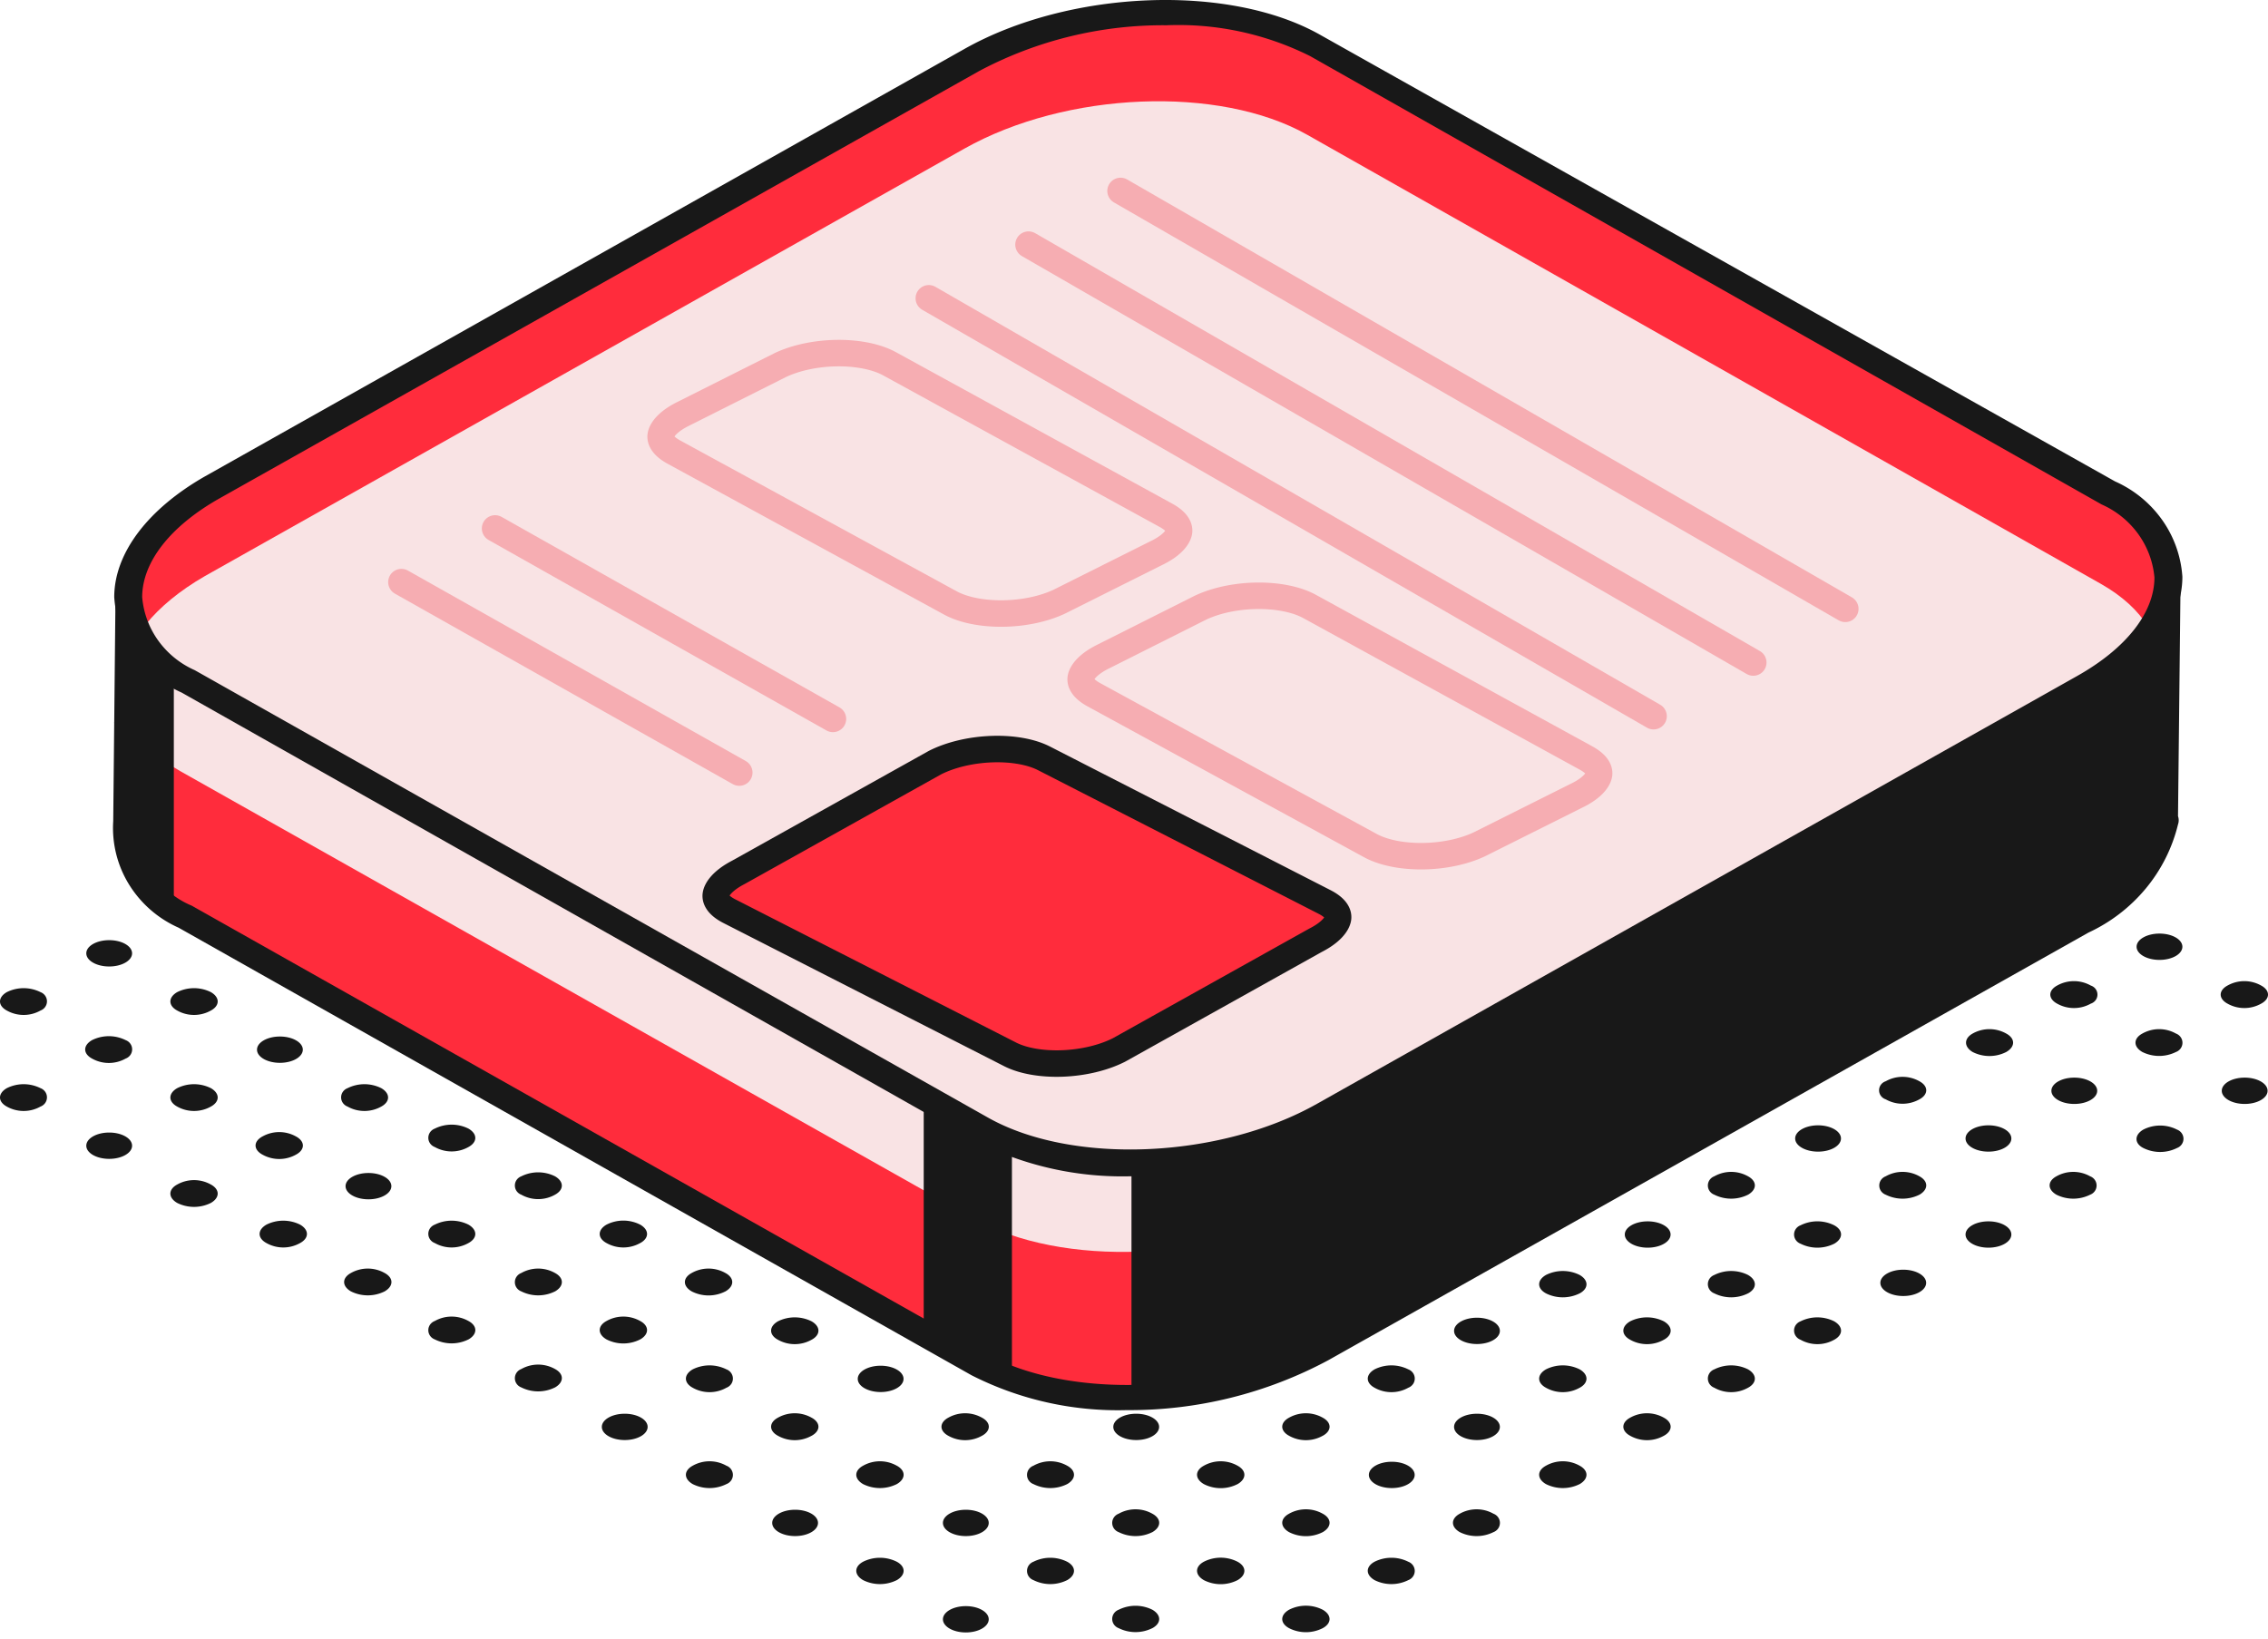 <svg xmlns="http://www.w3.org/2000/svg" fill="none" viewBox="0 0 339 245"><path fill="#181818" d="M31.52 177.084c1.358.738 1.358 1.967 0 2.754a5.65 5.65 0 01-5.034 0c-1.359-.787-1.359-2.016 0-2.754a5.13 5.13 0 012.517-.658 5.13 5.13 0 012.516.658zm12.733-7.178c1.359.737 1.359 1.967 0 2.704a5.12 5.12 0 01-2.516.659 5.12 5.12 0 01-2.517-.659c-1.359-.737-1.359-1.967 0-2.704a5.12 5.12 0 012.517-.659 5.12 5.12 0 012.516.659zm12.734-7.228c1.358.787 1.358 2.016 0 2.754a5.13 5.13 0 01-2.517.658 5.13 5.13 0 01-2.516-.658 1.504 1.504 0 01-.703-.542 1.452 1.452 0 010-1.67c.173-.246.418-.435.703-.542a5.65 5.65 0 015.033 0zM69.72 155.5c1.36.787 1.36 2.016 0 2.754a5.13 5.13 0 01-2.516.658 5.13 5.13 0 01-2.517-.658 1.504 1.504 0 01-.703-.542 1.452 1.452 0 010-1.67c.173-.246.418-.435.703-.542a5.649 5.649 0 015.033 0zm-53.4 17.749c1.89 0 3.422-.88 3.422-1.966 0-1.087-1.532-1.967-3.422-1.967-1.89 0-3.422.88-3.422 1.967 0 1.086 1.532 1.966 3.422 1.966zm15.2-10.571c1.358.787 1.358 2.016 0 2.754a5.13 5.13 0 01-2.517.658 5.13 5.13 0 01-2.517-.658c-1.359-.738-1.359-1.967 0-2.754a5.65 5.65 0 015.033 0zm10.317-3.785c1.89 0 3.423-.881 3.423-1.967s-1.533-1.966-3.423-1.966c-1.89 0-3.422.88-3.422 1.966 0 1.086 1.532 1.967 3.422 1.967zm12.733-7.178c1.89 0 3.423-.881 3.423-1.967s-1.532-1.967-3.422-1.967c-1.89 0-3.423.881-3.423 1.967s1.532 1.967 3.423 1.967zM6.052 162.678c.285.107.53.296.703.542a1.452 1.452 0 010 1.67 1.504 1.504 0 01-.703.542 5.13 5.13 0 01-2.516.658 5.13 5.13 0 01-2.517-.658c-1.359-.738-1.359-1.967 0-2.754a5.65 5.65 0 015.033 0zm12.734-7.178c.285.107.53.296.702.542a1.452 1.452 0 010 1.67 1.504 1.504 0 01-.702.542 5.13 5.13 0 01-2.517.658 5.13 5.13 0 01-2.516-.658c-1.36-.738-1.36-1.967 0-2.754a5.65 5.65 0 015.033 0zm12.734-7.178c1.358.787 1.358 2.016 0 2.753a5.12 5.12 0 01-2.517.659 5.12 5.12 0 01-2.517-.659c-1.359-.737-1.359-1.966 0-2.753a5.65 5.65 0 015.033 0zm12.733-4.424a5.649 5.649 0 01-5.033 0 1.464 1.464 0 01-.779-.51 1.403 1.403 0 010-1.734 1.46 1.46 0 01.779-.509c1.51-.738 6.392 2.015 5.033 2.753zm-38.201 4.424c.285.107.53.296.703.542a1.447 1.447 0 010 1.67 1.508 1.508 0 01-.703.541 5.12 5.12 0 01-2.516.659 5.12 5.12 0 01-2.517-.659c-1.359-.737-1.359-1.966 0-2.753a5.65 5.65 0 015.033 0zm10.268-3.835c1.89 0 3.422-.88 3.422-1.966 0-1.087-1.532-1.967-3.422-1.967-1.89 0-3.422.88-3.422 1.967 0 1.086 1.532 1.966 3.422 1.966zm15.2-7.965a5.636 5.636 0 01-2.517.591 5.636 5.636 0 01-2.517-.591c-1.359-.786-1.359-2.015 0-2.753 1.36-.737 6.392 2.163 5.033 2.753zm166.19 104.133c1.359.786 1.359 2.015 0 2.753a5.543 5.543 0 01-5.033 0c-1.359-.738-1.359-1.967 0-2.753a5.532 5.532 0 012.517-.604c.876 0 1.739.207 2.516.604zm12.784-7.179c.285.107.53.296.703.542.172.246.265.537.265.835 0 .298-.093.589-.265.835a1.503 1.503 0 01-.703.541 5.64 5.64 0 01-2.517.591 5.632 5.632 0 01-2.516-.591c-1.359-.786-1.359-2.015 0-2.753a5.646 5.646 0 015.033 0zm12.733-7.178c.285.107.53.296.703.542a1.45 1.45 0 010 1.67 1.505 1.505 0 01-.703.542 5.646 5.646 0 01-5.033 0c-1.359-.787-1.359-2.016 0-2.754a5.13 5.13 0 012.517-.658 5.13 5.13 0 012.516.658zm12.885-7.178c1.359.738 1.359 1.967 0 2.753a5.637 5.637 0 01-2.517.591 5.632 5.632 0 01-2.516-.591c-1.359-.786-1.359-2.015 0-2.753a5.13 5.13 0 015.033 0zm12.583-7.178c1.359.737 1.359 1.967 0 2.704a5.12 5.12 0 01-2.517.659 5.12 5.12 0 01-2.516-.659c-1.359-.737-1.359-1.967 0-2.704a5.12 5.12 0 012.516-.659 5.12 5.12 0 012.517.659zm12.582-7.227c1.359.787 1.359 2.016 0 2.753a5.12 5.12 0 01-2.517.659 5.12 5.12 0 01-2.516-.659 1.51 1.51 0 01-.703-.541 1.457 1.457 0 01-.265-.835c0-.298.093-.59.265-.835.173-.246.418-.435.703-.542a5.649 5.649 0 015.033 0zm12.885-7.178c1.359.786 1.359 2.016 0 2.753a5.12 5.12 0 01-2.517.659 5.12 5.12 0 01-2.516-.659 1.505 1.505 0 01-.703-.542 1.446 1.446 0 010-1.67 1.51 1.51 0 01.703-.541 5.632 5.632 0 012.516-.591c.875 0 1.738.202 2.517.591zm10.317-3.786c1.89 0 3.423-.88 3.423-1.967 0-1.086-1.533-1.966-3.423-1.966-1.89 0-3.422.88-3.422 1.966 0 1.087 1.532 1.967 3.422 1.967zm12.734-7.227c1.89 0 3.423-.881 3.423-1.967s-1.533-1.966-3.423-1.966c-1.89 0-3.422.88-3.422 1.966 0 1.086 1.532 1.967 3.422 1.967zm15.199-10.67c.285.108.531.296.703.542a1.45 1.45 0 010 1.67 1.5 1.5 0 01-.703.542 5.646 5.646 0 01-5.033 0c-1.359-.787-1.359-2.016 0-2.754a5.13 5.13 0 012.517-.658 5.13 5.13 0 012.516.658zm-140.169 64.8c1.359.787 1.359 2.016 0 2.753a5.637 5.637 0 01-2.517.591 5.636 5.636 0 01-2.516-.591 1.503 1.503 0 01-.703-.541 1.457 1.457 0 01-.265-.835c0-.298.093-.589.265-.835.173-.246.418-.435.703-.542a5.649 5.649 0 015.033 0zm12.734-7.178c1.359.738 1.359 1.967 0 2.754a5.544 5.544 0 01-5.034 0c-1.359-.787-1.359-2.016 0-2.754a5.547 5.547 0 015.034 0zm12.733-7.178c1.359.738 1.359 1.967 0 2.754a5.543 5.543 0 01-5.033 0c-1.359-.787-1.359-2.016 0-2.754a5.13 5.13 0 012.517-.658 5.13 5.13 0 012.516.658zm10.318-3.835c1.89 0 3.422-.88 3.422-1.966 0-1.087-1.532-1.967-3.422-1.967-1.891 0-3.423.88-3.423 1.967 0 1.086 1.532 1.966 3.423 1.966zm12.733-7.178c1.891 0 3.423-.88 3.423-1.967 0-1.086-1.532-1.966-3.423-1.966-1.89 0-3.422.88-3.422 1.966 0 1.087 1.532 1.967 3.422 1.967zm15.351-10.57c1.359.787 1.359 2.016 0 2.753a5.12 5.12 0 01-2.517.659 5.12 5.12 0 01-2.516-.659c-1.359-.737-1.359-1.966 0-2.753a5.646 5.646 0 015.033 0zm12.583-7.178c1.359.786 1.359 2.016 0 2.753a5.12 5.12 0 01-2.517.659 5.12 5.12 0 01-2.516-.659c-1.359-.737-1.359-1.967 0-2.753a5.632 5.632 0 012.516-.591 5.64 5.64 0 012.517.591zm12.582-6.932c1.359.786 1.359 2.015 0 2.753a5.65 5.65 0 01-5.033 0 1.505 1.505 0 01-.703-.542 1.455 1.455 0 01-.265-.835c0-.298.093-.589.265-.835a1.51 1.51 0 01.703-.541 5.636 5.636 0 012.516-.591c.875 0 1.738.202 2.517.591zm12.885-7.425c1.359.738 1.359 1.967 0 2.754a5.65 5.65 0 01-5.033 0 1.505 1.505 0 01-.703-.542 1.45 1.45 0 010-1.67c.173-.246.418-.435.703-.542a5.646 5.646 0 015.033 0zm12.733-7.326c1.359.738 1.359 1.967 0 2.754a5.646 5.646 0 01-5.033 0 1.503 1.503 0 01-.702-.542 1.45 1.45 0 010-1.67c.172-.246.418-.434.702-.542a5.133 5.133 0 015.033 0zm10.318-3.687c1.89 0 3.423-.88 3.423-1.966 0-1.086-1.533-1.967-3.423-1.967-1.89 0-3.422.881-3.422 1.967s1.532 1.966 3.422 1.966zm-152.853 71.88c1.89 0 3.423-.881 3.423-1.967s-1.533-1.966-3.423-1.966c-1.89 0-3.422.88-3.422 1.966 0 1.086 1.532 1.967 3.422 1.967zm15.149-10.571c1.359.738 1.359 1.967 0 2.753a5.632 5.632 0 01-2.516.591 5.64 5.64 0 01-2.517-.591 1.5 1.5 0 01-.702-.541 1.45 1.45 0 010-1.67c.172-.246.418-.435.702-.542a5.653 5.653 0 015.033 0zm12.734-7.178c1.359.738 1.359 1.967 0 2.754a5.65 5.65 0 01-5.033 0 1.505 1.505 0 01-.703-.542 1.457 1.457 0 01-.265-.835c0-.298.093-.589.265-.835.173-.246.418-.435.703-.542a5.13 5.13 0 012.516-.658 5.13 5.13 0 012.517.658zm12.734-7.178c1.359.738 1.359 1.967 0 2.753a5.535 5.535 0 01-5.034 0c-1.359-.786-1.359-2.015 0-2.753a5.137 5.137 0 015.034 0zm12.733-7.178c1.359.737 1.359 1.967 0 2.704a5.12 5.12 0 01-2.516.659 5.12 5.12 0 01-2.517-.659c-1.359-.737-1.359-1.967 0-2.704a5.12 5.12 0 012.517-.659 5.12 5.12 0 012.516.659zm12.784-7.227c.285.107.53.296.703.542.172.245.265.537.265.835 0 .298-.093.589-.265.835a1.51 1.51 0 01-.703.541 5.12 5.12 0 01-2.517.659 5.12 5.12 0 01-2.516-.659c-1.359-.737-1.359-1.966 0-2.753a5.646 5.646 0 015.033 0zm10.267-3.786c1.891 0 3.423-.88 3.423-1.966 0-1.086-1.532-1.967-3.423-1.967-1.89 0-3.422.881-3.422 1.967s1.532 1.966 3.422 1.966zm15.351-10.324c1.359.786 1.359 2.015 0 2.753a5.65 5.65 0 01-5.033 0c-1.359-.738-1.359-1.967 0-2.753a5.632 5.632 0 012.516-.591c.875 0 1.738.202 2.517.591zm10.167-4.081c1.89 0 3.422-.881 3.422-1.967s-1.532-1.966-3.422-1.966c-1.89 0-3.422.88-3.422 1.966 0 1.086 1.532 1.967 3.422 1.967zm14.998-10.67c1.359.738 1.359 1.967 0 2.754a5.65 5.65 0 01-5.033 0 1.505 1.505 0 01-.703-.542 1.457 1.457 0 01-.265-.835c0-.298.093-.589.265-.835.173-.246.418-.434.703-.542a5.13 5.13 0 012.516-.658 5.13 5.13 0 012.517.658zm10.469-3.687c1.89 0 3.423-.88 3.423-1.966 0-1.086-1.533-1.967-3.423-1.967-1.89 0-3.423.881-3.423 1.967s1.533 1.966 3.423 1.966zm15.15-10.521c1.358.737 1.358 1.967 0 2.704a5.126 5.126 0 01-2.517.659 5.123 5.123 0 01-2.517-.659 1.457 1.457 0 01-.721-.519 1.403 1.403 0 010-1.666c.179-.243.431-.424.721-.519a5.123 5.123 0 012.517-.659c.883 0 1.751.227 2.517.659zm-152.854 71.83c1.359.738 1.359 1.967 0 2.753a5.637 5.637 0 01-2.517.591 5.636 5.636 0 01-2.516-.591c-1.359-.786-1.359-2.015 0-2.753a5.649 5.649 0 015.033 0zm10.318-3.835c1.89 0 3.423-.88 3.423-1.966 0-1.087-1.533-1.967-3.423-1.967-1.89 0-3.422.88-3.422 1.967 0 1.086 1.532 1.966 3.422 1.966zm15.149-10.521c1.359.738 1.359 1.967 0 2.753a5.632 5.632 0 01-2.516.591 5.64 5.64 0 01-2.517-.591 1.5 1.5 0 01-.702-.541 1.45 1.45 0 010-1.67c.172-.246.418-.435.702-.542a5.137 5.137 0 015.033 0zm10.318-3.835c1.89 0 3.423-.88 3.423-1.967 0-1.086-1.533-1.966-3.423-1.966-1.89 0-3.422.88-3.422 1.966 0 1.087 1.532 1.967 3.422 1.967zm15.15-10.57c1.359.787 1.359 2.016 0 2.753a5.12 5.12 0 01-2.517.659 5.126 5.126 0 01-2.517-.659c-1.359-.737-1.359-1.966 0-2.753a5.547 5.547 0 015.034 0zm10.317-3.786c1.891 0 3.423-.88 3.423-1.966 0-1.086-1.532-1.967-3.423-1.967-1.89 0-3.422.881-3.422 1.967s1.532 1.966 3.422 1.966zm15.2-10.324c.285.107.53.296.703.541.172.246.265.537.265.835 0 .298-.093.59-.265.835a1.505 1.505 0 01-.703.542 5.653 5.653 0 01-5.033 0c-1.359-.738-1.359-1.967 0-2.753a5.632 5.632 0 012.516-.591 5.64 5.64 0 012.517.591zm12.733-7.425c.285.107.53.296.703.542a1.45 1.45 0 010 1.67 1.505 1.505 0 01-.703.542 5.646 5.646 0 01-5.033 0c-1.359-.787-1.359-2.016 0-2.754a5.65 5.65 0 015.033 0zm12.885-7.326c1.359.738 1.359 1.967 0 2.754a5.65 5.65 0 01-5.033 0c-1.359-.787-1.359-2.016 0-2.754a5.13 5.13 0 012.516-.658 5.13 5.13 0 012.517.658zm10.167-3.687c1.89 0 3.422-.88 3.422-1.966 0-1.086-1.532-1.967-3.422-1.967-1.89 0-3.422.881-3.422 1.967s1.532 1.966 3.422 1.966zm14.998-10.521c1.359.737 1.359 1.967 0 2.704a5.12 5.12 0 01-2.516.659 5.12 5.12 0 01-2.517-.659 1.457 1.457 0 01-.721-.519 1.403 1.403 0 010-1.666c.179-.243.431-.424.721-.519a5.12 5.12 0 012.517-.659 5.12 5.12 0 012.516.659zm10.469-3.835c1.89 0 3.423-.881 3.423-1.967s-1.533-1.966-3.423-1.966c-1.89 0-3.423.88-3.423 1.966 0 1.086 1.533 1.967 3.423 1.967zm-152.903 71.83c1.89 0 3.422-.88 3.422-1.966 0-1.087-1.532-1.967-3.422-1.967-1.891 0-3.423.88-3.423 1.967 0 1.086 1.532 1.966 3.423 1.966zm15.199-10.521c1.359.738 1.359 1.967 0 2.753a5.637 5.637 0 01-2.517.591 5.636 5.636 0 01-2.516-.591c-1.359-.786-1.359-2.015 0-2.753a5.13 5.13 0 015.033 0zm12.734-7.178c1.359.737 1.359 1.967 0 2.704a5.12 5.12 0 01-2.517.659 5.12 5.12 0 01-2.516-.659c-1.359-.737-1.359-1.967 0-2.704a5.12 5.12 0 012.516-.659 5.12 5.12 0 012.517.659zm12.733-7.227c1.359.787 1.359 2.016 0 2.753a5.126 5.126 0 01-5.033 0 1.507 1.507 0 01-.702-.541 1.45 1.45 0 010-1.67c.172-.246.418-.435.702-.542a5.653 5.653 0 015.033 0zm12.734-7.178c1.359.786 1.359 2.016 0 2.753a5.12 5.12 0 01-2.517.659 5.12 5.12 0 01-2.516-.659 1.505 1.505 0 01-.703-.542 1.453 1.453 0 010-1.67 1.51 1.51 0 01.703-.541 5.636 5.636 0 012.516-.591c.875 0 1.738.202 2.517.591zm-63.668 21.583c.285.107.53.296.703.542.172.245.265.537.265.835 0 .298-.093.589-.265.835a1.503 1.503 0 01-.703.541 5.636 5.636 0 01-2.516.591 5.637 5.637 0 01-2.517-.591c-1.359-.786-1.359-2.015 0-2.753a5.131 5.131 0 015.033 0zm12.734-7.178c1.359.737 1.359 1.967 0 2.704a5.12 5.12 0 01-2.517.659 5.12 5.12 0 01-2.516-.659c-1.359-.737-1.359-1.967 0-2.704a5.12 5.12 0 012.516-.659 5.12 5.12 0 012.517.659zm10.317-3.834c1.891 0 3.423-.881 3.423-1.967s-1.532-1.967-3.423-1.967c-1.89 0-3.422.881-3.422 1.967s1.532 1.967 3.422 1.967zm12.734-7.179c1.89 0 3.423-.88 3.423-1.966 0-1.086-1.533-1.967-3.423-1.967-1.89 0-3.422.881-3.422 1.967s1.532 1.966 3.422 1.966zm-50.985 14.356c1.89 0 3.423-.88 3.423-1.967 0-1.086-1.532-1.966-3.423-1.966-1.89 0-3.422.88-3.422 1.966 0 1.087 1.532 1.967 3.422 1.967zm15.2-10.57c.285.107.53.296.703.542.172.245.265.537.265.835 0 .298-.093.589-.265.835a1.51 1.51 0 01-.703.541 5.12 5.12 0 01-2.516.659 5.12 5.12 0 01-2.517-.659c-1.359-.737-1.359-1.966 0-2.753a5.65 5.65 0 015.033 0zm12.734-7.178c1.359.786 1.359 2.016 0 2.753a5.12 5.12 0 01-2.517.659 5.12 5.12 0 01-2.516-.659c-1.359-.737-1.359-1.967 0-2.753a5.632 5.632 0 012.516-.591c.875 0 1.738.202 2.517.591zm12.733-6.932c1.359.786 1.359 2.015 0 2.753a5.65 5.65 0 01-5.033 0c-1.359-.738-1.359-1.967 0-2.753a5.636 5.636 0 012.516-.591c.875 0 1.738.202 2.517.591zm-51.085 14.061c1.359.737 1.359 1.967 0 2.753a5.635 5.635 0 01-2.516.591 5.635 5.635 0 01-2.517-.591 1.508 1.508 0 01-.702-.541 1.452 1.452 0 010-1.67c.172-.246.417-.435.702-.542a5.12 5.12 0 012.517-.659 5.12 5.12 0 012.516.659zm12.733-7.178c1.36.737 1.36 1.966 0 2.753a5.544 5.544 0 01-5.033 0c-1.358-.787-1.358-2.016 0-2.753a5.12 5.12 0 012.517-.659 5.12 5.12 0 012.516.659zm12.734-7.178c1.359.737 1.359 1.966 0 2.753a5.544 5.544 0 01-5.033 0c-1.359-.787-1.359-2.016 0-2.753a5.12 5.12 0 012.516-.659 5.12 5.12 0 012.517.659zm12.784-7.228c.284.107.529.296.702.541a1.45 1.45 0 010 1.67 1.507 1.507 0 01-.702.542 5.134 5.134 0 01-5.033 0c-1.359-.738-1.359-1.967 0-2.753a5.632 5.632 0 012.516-.591 5.64 5.64 0 012.517.591zm-51.186 14.406c1.36.737 1.36 1.966 0 2.753a5.65 5.65 0 01-5.033 0 1.504 1.504 0 01-.703-.542 1.447 1.447 0 010-1.67 1.51 1.51 0 01.703-.541 5.12 5.12 0 012.517-.659 5.12 5.12 0 012.516.659zm12.935-7.178c1.359.737 1.359 1.966 0 2.753a5.649 5.649 0 01-5.033 0 1.503 1.503 0 01-.702-.542 1.452 1.452 0 010-1.67c.172-.246.417-.434.702-.541a5.12 5.12 0 012.517-.659 5.12 5.12 0 012.516.659zm12.733-7.228c1.36.787 1.36 2.016 0 2.753a5.12 5.12 0 01-2.516.659 5.12 5.12 0 01-2.517-.659c-1.358-.737-1.358-1.966 0-2.753a5.543 5.543 0 015.033 0zm12.734-7.227c1.359.786 1.359 2.015 0 2.753a5.13 5.13 0 01-2.517.658 5.13 5.13 0 01-2.516-.658c-1.359-.738-1.359-1.967 0-2.753a5.531 5.531 0 012.516-.604c.877 0 1.74.207 2.517.604zM57.49 190.31c1.359.737 1.359 1.966 0 2.753a5.65 5.65 0 01-5.033 0c-1.36-.787-1.36-2.016 0-2.753a5.12 5.12 0 012.516-.659 5.12 5.12 0 012.517.659zm12.532-7.228c1.36.786 1.36 2.015 0 2.753a5.131 5.131 0 01-5.033 0 1.504 1.504 0 01-.703-.542 1.45 1.45 0 010-1.67 1.51 1.51 0 01.703-.541 5.635 5.635 0 012.517-.591c.874 0 1.737.202 2.516.591zm12.935-7.227c1.359.787 1.359 2.016 0 2.753a5.12 5.12 0 01-2.516.659 5.12 5.12 0 01-2.517-.659 1.501 1.501 0 01-.702-.541 1.452 1.452 0 010-1.67c.172-.246.417-.435.702-.542a5.649 5.649 0 015.033 0zm12.733-7.129c1.36.786 1.36 2.015 0 2.753a5.13 5.13 0 01-5.033 0c-1.358-.738-1.358-1.967 0-2.753a5.531 5.531 0 012.517-.604c.876 0 1.74.207 2.516.604zm-50.833 14.356c1.359.786 1.359 2.015 0 2.753a5.13 5.13 0 01-5.033 0c-1.36-.738-1.36-1.967 0-2.753a5.636 5.636 0 012.516-.591c.875 0 1.738.202 2.517.591zm10.217-3.786c1.89 0 3.423-.88 3.423-1.966 0-1.086-1.533-1.967-3.423-1.967-1.89 0-3.422.881-3.422 1.967s1.532 1.966 3.422 1.966zm14.948-10.57c1.36.787 1.36 2.016 0 2.754a5.13 5.13 0 01-2.516.658 5.13 5.13 0 01-2.517-.658 1.51 1.51 0 01-.703-.542 1.452 1.452 0 010-1.67c.173-.246.418-.435.703-.542a5.649 5.649 0 015.033 0zm12.935-7.178c.31.082.583.261.779.51a1.402 1.402 0 010 1.734 1.456 1.456 0 01-.779.509 5.635 5.635 0 01-2.516.591 5.635 5.635 0 01-2.517-.591 1.507 1.507 0 01-.702-.541 1.452 1.452 0 010-1.67c.172-.246.417-.435.702-.542a5.649 5.649 0 015.033 0zm237.408 7.325a5.543 5.543 0 015.033 0c.285.107.53.296.703.542.172.246.265.537.265.835 0 .298-.093.589-.265.835a1.505 1.505 0 01-.703.542 5.65 5.65 0 01-5.033 0c-1.359-.689-1.359-1.967 0-2.754zm15.149-3.835c1.89 0 3.423-.88 3.423-1.966 0-1.086-1.533-1.967-3.423-1.967-1.89 0-3.422.881-3.422 1.967s1.532 1.966 3.422 1.966zm-25.467 0c1.89 0 3.423-.88 3.423-1.966 0-1.086-1.533-1.967-3.423-1.967-1.89 0-3.422.881-3.422 1.967s1.532 1.966 3.422 1.966zm15.2-10.521c.285.107.53.296.703.542.172.245.265.537.265.835 0 .298-.093.589-.265.835a1.51 1.51 0 01-.703.541 5.637 5.637 0 01-2.517.591 5.636 5.636 0 01-2.516-.591c-1.359-.786-1.359-2.015 0-2.753a5.13 5.13 0 015.033 0zm12.734-7.178c1.359.737 1.359 1.966 0 2.704a5.131 5.131 0 01-5.034 0c-1.359-.738-1.359-1.967 0-2.704a5.126 5.126 0 012.517-.659 5.12 5.12 0 012.517.659zm-43.134 7.178a5.131 5.131 0 015.033 0c1.359.738 1.359 1.967 0 2.753a5.531 5.531 0 01-2.516.604c-.877 0-1.74-.207-2.517-.604-1.308-.786-1.308-2.015 0-2.753zm17.666-7.178c.29.095.543.276.722.519a1.409 1.409 0 010 1.666 1.466 1.466 0 01-.722.519 5.13 5.13 0 01-5.033 0c-1.359-.738-1.359-1.967 0-2.704a5.12 5.12 0 012.517-.659 5.12 5.12 0 012.516.659zm10.268-3.835c1.89 0 3.422-.88 3.422-1.966 0-1.086-1.532-1.967-3.422-1.967-1.89 0-3.423.881-3.423 1.967s1.533 1.966 3.423 1.966zm-40.667 3.835a5.12 5.12 0 012.517-.659 5.12 5.12 0 012.516.659c1.359.737 1.359 1.966 0 2.753a5.632 5.632 0 01-2.516.591 5.637 5.637 0 01-2.517-.591 1.498 1.498 0 01-.702-.542 1.447 1.447 0 010-1.67c.172-.245.417-.434.702-.541zm17.616-7.227c1.359.787 1.359 2.016 0 2.753a5.12 5.12 0 01-2.517.659 5.12 5.12 0 01-2.516-.659c-1.359-.737-1.359-1.966 0-2.753a5.544 5.544 0 015.033 0zm12.783-7.178c.285.107.53.296.703.541a1.453 1.453 0 010 1.67 1.505 1.505 0 01-.703.542 5.12 5.12 0 01-2.516.659 5.12 5.12 0 01-2.517-.659c-1.359-.737-1.359-1.967 0-2.753a5.64 5.64 0 012.517-.591c.875 0 1.737.202 2.516.591z"/><path fill="#FF2C3C" d="M18.937 122.904l.755-36.038h304.397l-.553 34.907v.935a21.645 21.645 0 01-4.476 8.773 22.283 22.283 0 01-7.956 5.976l-113.595 63.915c-15.099 8.604-38.1 9.489-51.236 2.114L27.694 137.015a14.499 14.499 0 01-6.68-5.692 13.998 13.998 0 01-2.077-8.419z"/><path fill="#FF2C3C" d="M18.937 122.904l.755-36.038h304.397l-.402 35.153v.885a21.793 21.793 0 01-4.489 8.764 22.444 22.444 0 01-7.943 5.986L197.66 201.568c-15.099 8.555-38.1 9.489-51.237 2.065L27.694 137.015a14.499 14.499 0 01-6.68-5.692 13.998 13.998 0 01-2.077-8.419z"/><path fill="#181818" d="M168.418 210.811a48.242 48.242 0 01-23.202-5.211L26.688 138.686a16.635 16.635 0 01-7.417-6.482 16.074 16.074 0 01-2.347-9.448l.352-35.005 308.676-2.852-.403 37.12c.138.398.138.83 0 1.229a23.817 23.817 0 01-4.81 9.575 24.537 24.537 0 01-8.578 6.6l-113.595 63.915a62.81 62.81 0 01-30.148 7.473zM21.504 88.783L20.9 123.2a12.265 12.265 0 001.903 7.293 12.704 12.704 0 005.848 4.9l118.528 66.864c12.582 7.129 34.677 6.195 49.273-2.065l113.545-63.914a20.55 20.55 0 007.461-5.482 19.937 19.937 0 004.216-8.137 2.33 2.33 0 010-.59l.352-33.186-300.522-.099z"/><path fill="#FF2C3C" d="M28.147 102.108l118.478 66.913c13.136 7.375 36.087 6.441 51.236-2.114l113.595-63.914c15.099-8.555 16.811-21.486 3.675-28.91L196.603 6.728c-13.136-7.424-35.986-6.49-51.086 1.967L31.972 72.609c-15.35 8.898-16.961 21.829-3.825 29.499z"/><path fill="#F9E3E4" d="M26.94 115.283l118.578 66.865c13.136 7.424 36.036 6.49 51.236-2.065l113.545-63.915c15.099-8.554 16.81-21.485 3.674-28.909L195.395 20.15c-13.136-7.424-36.037-6.49-51.236 2.065L30.614 86.129c-15.15 8.751-16.81 21.731-3.675 29.154z"/><path stroke="#F6ADB2" stroke-linecap="round" stroke-width="3.96" d="M60 87.024l50.5 28.476M74 79l50.5 28.476"/><path fill="#F9E3E4" stroke="#F6ADB2" stroke-linecap="round" stroke-linejoin="round" stroke-width="3.96" d="M204.822 126.41l-.002-.001-41.304-22.537-.001-.001c-1.887-1.033-2.057-2.004-1.97-2.522.126-.744.96-2.033 3.45-3.245l.022-.011 14.41-7.242c2.413-1.139 5.497-1.757 8.541-1.782 3.07-.025 5.872.554 7.768 1.591h.001l41.303 22.645.001.001c1.891 1.036 2.051 2.001 1.965 2.502-.125.727-.95 1.998-3.428 3.181a.245.245 0 00-.033.016l-14.412 7.214c-2.412 1.139-5.498 1.757-8.541 1.782-3.071.026-5.874-.553-7.77-1.591zm-62.781-36.28l-.002-.001-41.305-22.537s0 0 0 0c-1.888-1.034-2.058-2.005-1.97-2.523.125-.744.96-2.032 3.449-3.245l.022-.011 14.411-7.242c2.412-1.139 5.497-1.756 8.54-1.782 3.07-.025 5.873.554 7.768 1.591h.001l41.303 22.646h.001c1.892 1.036 2.051 2.002 1.965 2.503-.124.726-.949 1.997-3.427 3.18l-.017.008-.017.008-14.411 7.215c-2.413 1.139-5.498 1.757-8.542 1.782-3.071.025-5.874-.554-7.769-1.592z"/><path fill="#FF2C3C" stroke="#181818" stroke-linecap="round" stroke-linejoin="round" stroke-width="3.96" d="M150.964 157.617l-.001-.001-41.927-21.387h-.002c-1.915-.98-2.113-1.945-2.04-2.466.105-.747.902-2.059 3.357-3.341l.048-.026 29.349-16.384c2.378-1.203 5.438-1.905 8.474-2.016 3.068-.113 5.886.387 7.81 1.37 0 0 0 0 0 0h.001l41.927 21.466.001.001c1.921.981 2.107 1.942 2.036 2.446-.104.729-.893 2.023-3.336 3.276a.736.736 0 00-.062.033l-29.35 16.384c-2.377 1.202-5.438 1.905-8.474 2.016-3.068.112-5.887-.387-7.811-1.371z"/><path fill="#181818" d="M168.871 175.855a48.218 48.218 0 01-23.353-5.409L27.141 103.533a17.181 17.181 0 01-7.05-5.77 16.612 16.612 0 01-3.016-8.488c0-6.588 5.033-13.177 13.539-18.044L144.159 7.316c15.703-8.85 39.61-9.833 53.249-2.064l118.729 66.717a17.167 17.167 0 017.05 5.77 16.607 16.607 0 013.016 8.487c0 6.589-5.033 13.177-13.538 18.044l-113.596 63.915a62.805 62.805 0 01-30.198 7.67zm5.486-172.078a58.515 58.515 0 00-27.984 6.833L32.778 74.525c-7.298 4.13-11.526 9.49-11.526 14.75a12.986 12.986 0 002.407 6.5 13.417 13.417 0 005.445 4.414l118.527 66.865c12.583 7.129 34.678 6.195 49.274-2.065l113.545-63.915c7.348-4.13 11.576-9.489 11.576-14.75a13.046 13.046 0 00-2.435-6.504 13.475 13.475 0 00-5.467-4.41L195.848 8.398a43.985 43.985 0 00-21.491-4.621z"/><path fill="#181818" d="M169.123 173.79v35.104l17.867-2.704 22.548-10.374 107.656-62.145 6.745-8.112V86.866l-4.379 11.21-23.202 13.274-109.016 59.884-18.219 2.556zm-17.868-2.803v35.301l-13.186-5.949v-35.252l13.186 5.9zM25.983 101.321v33.432l-5.184-3.835-3.724-22.861 1.761-19.224 7.147 12.488z"/><path stroke="#F6ADB2" stroke-linecap="round" stroke-width="3.96" d="M167.489 28.546l108.329 62.476M153.732 36.57l108.33 62.476M138.83 44.594l108.33 62.476"/></svg>